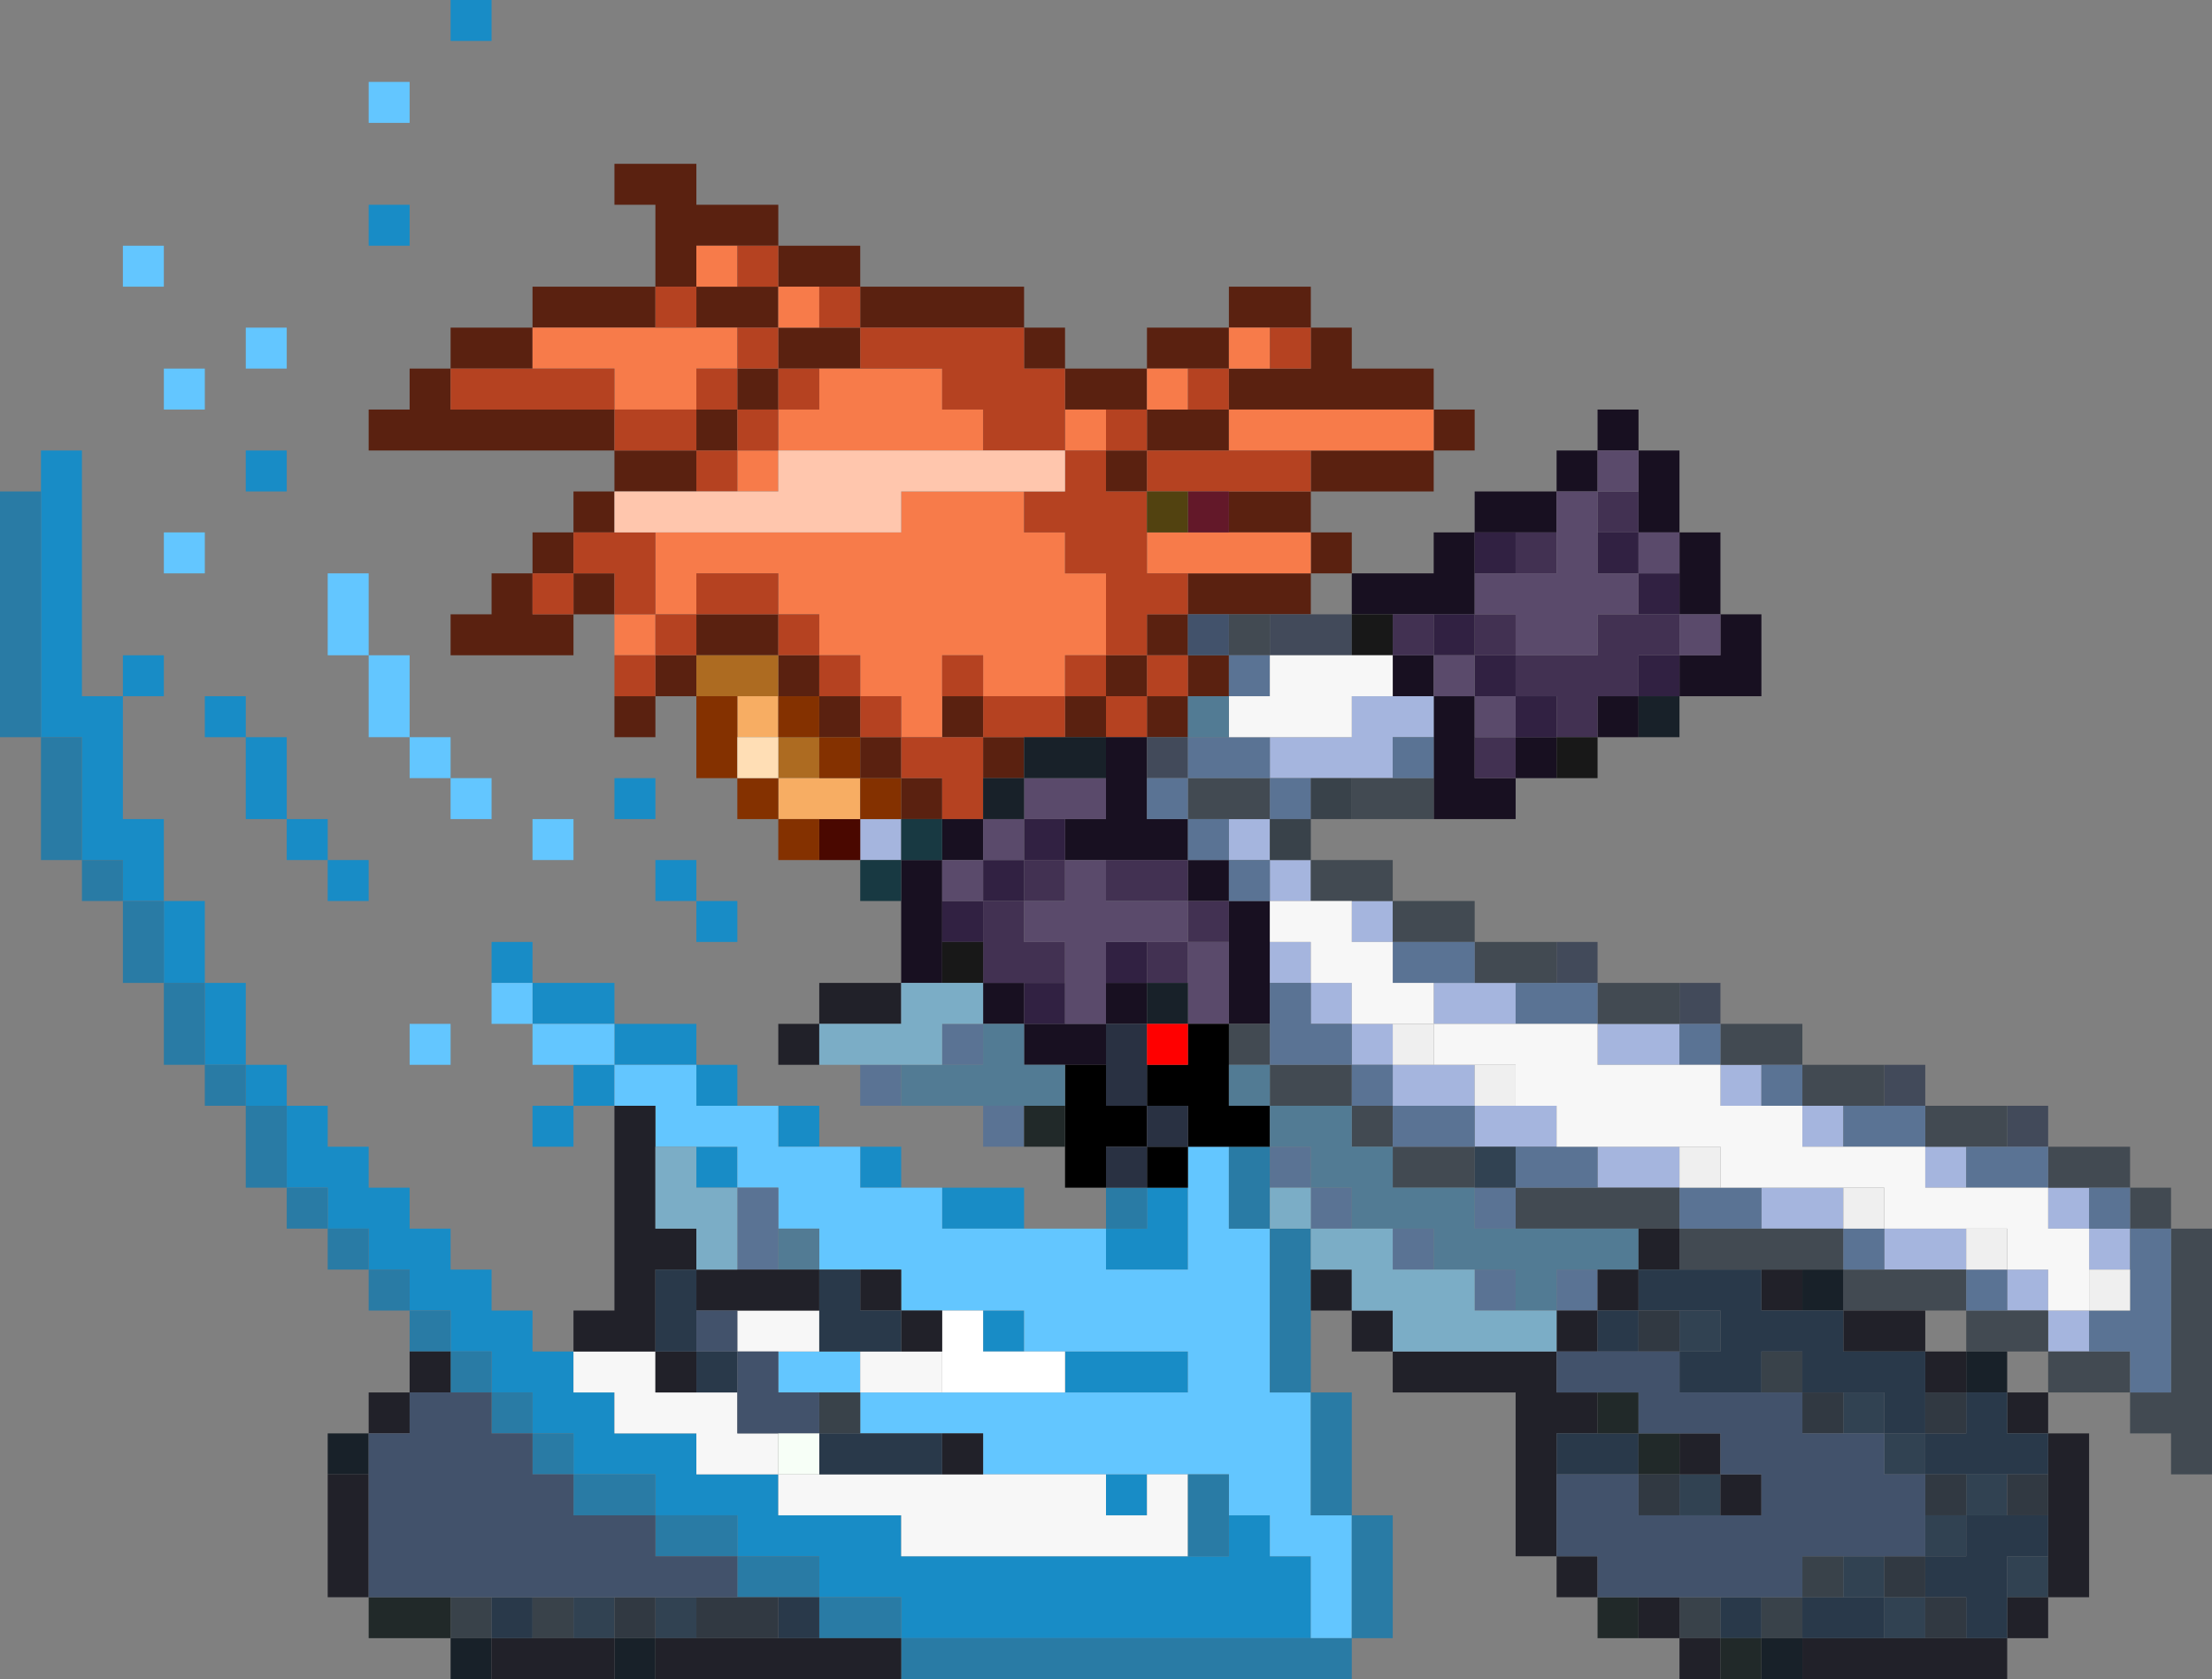 <?xml version="1.0" encoding="UTF-8" standalone="no"?>
<svg xmlns:xlink="http://www.w3.org/1999/xlink" height="41.0px" width="54.0px" xmlns="http://www.w3.org/2000/svg">
  <rect width="100%" height="100%" fill="#808080" stroke="none"/>
  <g transform="matrix(1.0, 0.0, 0.0, 1.0, 13.0, -1.0)">
    <path d="M-12.0 13.0 L-12.0 12.0 -11.0 12.0 -11.0 18.0 -10.0 18.0 -10.0 17.0 -9.0 17.0 -9.0 18.0 -10.0 18.0 -10.0 21.0 -9.0 21.0 -9.0 23.0 -8.0 23.0 -8.0 25.0 -7.0 25.0 -7.0 27.0 -6.0 27.0 -6.0 28.0 -5.0 28.0 -5.0 29.0 -4.0 29.0 -4.0 30.0 -3.0 30.0 -3.0 31.0 -2.0 31.0 -2.0 32.0 -1.0 32.0 -1.0 33.0 0.0 33.0 0.0 34.0 1.0 34.0 1.0 35.0 2.0 35.0 2.0 36.0 4.0 36.0 4.0 37.0 6.0 37.0 6.0 38.0 9.0 38.0 9.0 39.0 16.0 39.0 17.0 39.0 17.0 38.0 18.0 38.0 18.0 39.0 19.0 39.0 19.0 41.0 9.0 41.0 9.0 40.0 7.0 40.0 7.0 39.0 5.0 39.0 5.0 38.0 3.0 38.0 3.0 37.0 1.0 37.0 1.0 36.0 0.0 36.0 0.0 35.0 -1.0 35.0 -1.0 34.0 -2.0 34.0 -2.0 33.0 -3.0 33.0 -3.0 32.0 -4.0 32.0 -4.0 31.0 -5.0 31.0 -5.0 30.0 -6.0 30.0 -6.0 28.0 -7.0 28.0 -7.0 27.0 -8.0 27.0 -8.0 25.0 -9.0 25.0 -9.0 23.0 -10.0 23.0 -10.0 22.0 -11.0 22.0 -11.0 19.0 -12.0 19.0 -12.0 13.0 M2.0 28.0 L1.0 28.0 1.0 29.0 0.0 29.0 0.0 28.0 1.0 28.0 1.0 27.0 2.0 27.0 2.0 26.0 0.0 26.0 0.0 25.0 -1.0 25.0 -1.0 24.0 0.0 24.0 0.0 25.0 2.0 25.0 2.0 26.0 4.0 26.0 4.0 27.0 5.0 27.0 5.0 28.0 4.0 28.0 4.0 27.0 2.0 27.0 2.0 28.0 M6.0 28.0 L7.0 28.0 7.0 29.0 6.0 29.0 6.0 28.0 M8.0 29.0 L9.0 29.0 9.0 30.0 8.0 30.0 8.0 29.0 M10.0 30.0 L12.0 30.0 12.0 31.0 10.0 31.0 10.0 30.0 M3.0 21.0 L2.0 21.0 2.0 20.0 3.0 20.0 3.0 21.0 M4.0 23.0 L3.0 23.0 3.0 22.0 4.0 22.0 4.0 23.0 5.0 23.0 5.0 24.0 4.0 24.0 4.0 23.0 M16.0 30.0 L16.0 32.0 14.0 32.0 14.0 31.0 15.0 31.0 15.0 30.0 16.0 30.0 M12.0 34.0 L11.0 34.0 11.0 33.0 12.0 33.0 12.0 34.0 M13.0 35.0 L13.0 34.0 16.0 34.0 16.0 35.0 13.0 35.0 M14.0 37.0 L15.0 37.0 15.0 38.0 14.0 38.0 14.0 37.0 M5.0 30.0 L4.0 30.0 4.0 29.0 5.0 29.0 5.0 30.0 M-2.0 2.0 L-2.0 1.0 -1.0 1.0 -1.0 2.0 -2.0 2.0 M-3.0 6.0 L-3.0 7.0 -4.0 7.0 -4.0 6.0 -3.0 6.0 M-6.0 12.0 L-6.0 13.0 -7.0 13.0 -7.0 12.0 -6.0 12.0 M-7.0 18.0 L-7.0 19.0 -6.0 19.0 -6.0 21.0 -5.0 21.0 -5.0 22.0 -4.0 22.0 -4.0 23.0 -5.0 23.0 -5.0 22.0 -6.0 22.0 -6.0 21.0 -7.0 21.0 -7.0 19.0 -8.0 19.0 -8.0 18.0 -7.0 18.0" fill="#188cc6" fill-rule="evenodd" stroke="none"/>
    <path d="M4.0 18.0 L3.0 18.0 3.0 19.0 2.0 19.0 2.0 18.0 3.0 18.0 3.0 17.0 4.0 17.0 4.0 16.0 6.0 16.0 6.0 17.0 7.0 17.0 7.0 18.0 8.0 18.0 8.0 19.0 9.0 19.0 9.0 20.0 10.0 20.0 10.0 21.0 9.0 21.0 9.0 20.0 8.0 20.0 8.0 19.0 7.0 19.0 7.0 18.0 6.0 18.0 6.0 17.0 4.0 17.0 4.0 18.0 M2.0 16.0 L1.0 16.0 1.0 17.0 -2.0 17.0 -2.0 16.0 -1.0 16.0 -1.0 15.0 0.0 15.0 0.0 14.0 1.0 14.0 1.0 13.0 2.0 13.0 2.0 12.0 -4.0 12.0 -4.0 11.0 -3.0 11.0 -3.0 10.0 -2.0 10.0 -2.0 9.0 0.0 9.0 0.0 8.0 3.0 8.0 3.0 6.0 2.0 6.0 2.0 5.0 4.0 5.0 4.0 6.0 6.0 6.0 6.0 7.0 8.0 7.0 8.0 8.0 12.0 8.0 12.0 9.0 13.0 9.0 13.0 10.0 15.0 10.0 15.0 9.0 17.0 9.0 17.0 8.0 19.0 8.0 19.0 9.0 20.0 9.0 20.0 10.0 22.0 10.0 22.0 11.0 23.0 11.0 23.0 12.0 22.0 12.0 22.0 13.0 19.0 13.0 19.0 14.0 20.0 14.0 20.0 15.0 19.0 15.0 19.0 14.0 17.0 14.0 17.0 13.0 19.0 13.0 19.0 12.0 22.0 12.0 22.0 11.0 17.0 11.0 17.0 12.0 15.0 12.0 15.0 11.0 14.0 11.0 13.0 11.0 13.0 10.0 12.0 10.0 12.0 9.0 8.0 9.0 8.0 10.0 7.0 10.0 6.0 10.0 6.0 9.0 7.0 9.0 8.0 9.0 8.0 8.0 7.0 8.0 6.0 8.0 6.0 7.0 5.0 7.0 4.0 7.0 4.0 8.0 3.0 8.0 3.0 9.0 0.0 9.0 0.0 10.0 -2.0 10.0 -2.0 11.0 2.0 11.0 2.0 12.0 4.0 12.0 4.0 11.0 5.0 11.0 5.0 12.0 4.0 12.0 4.0 13.0 2.0 13.0 2.0 14.0 1.0 14.0 1.0 15.0 2.0 15.0 2.0 16.0 M14.0 12.0 L15.0 12.0 15.0 13.0 14.0 13.0 14.0 12.0 M16.0 10.0 L15.0 10.0 15.0 11.0 16.0 11.0 17.0 11.0 17.0 10.0 16.0 10.0 M18.0 9.0 L17.0 9.0 17.0 10.0 18.0 10.0 19.0 10.0 19.0 9.0 18.0 9.0 M4.0 9.0 L4.0 8.0 5.0 8.0 6.0 8.0 6.0 9.0 5.0 9.0 4.0 9.0 M5.0 11.0 L5.0 10.0 6.0 10.0 6.0 11.0 5.0 11.0 M10.0 19.0 L10.0 18.0 11.0 18.0 11.0 19.0 12.0 19.0 12.0 20.0 11.0 20.0 11.0 19.0 10.0 19.0 M0.0 15.0 L0.0 16.0 1.0 16.0 1.0 15.0 0.0 15.0 M16.0 18.0 L16.0 17.0 17.0 17.0 17.0 18.0 16.0 18.0 16.0 19.0 15.0 19.0 15.0 18.0 14.0 18.0 14.0 17.0 15.0 17.0 15.0 18.0 16.0 18.0 M16.0 16.0 L16.0 17.0 15.0 17.0 15.0 16.0 16.0 16.0 16.0 15.0 19.0 15.0 19.0 16.0 18.0 16.0 17.0 16.0 16.0 16.0 M13.0 19.0 L13.0 18.0 14.0 18.0 14.0 19.0 13.0 19.0" fill="#5a2110" fill-rule="evenodd" stroke="none"/>
    <path d="M2.0 17.0 L2.0 16.0 3.0 16.0 3.0 17.0 2.0 17.0 M17.0 12.0 L17.0 11.0 22.0 11.0 22.0 12.0 19.0 12.0 17.0 12.0 M17.0 14.0 L19.0 14.0 19.0 15.0 16.0 15.0 15.0 15.0 15.0 14.0 16.0 14.0 17.0 14.0 M8.0 10.0 L10.0 10.0 10.0 11.0 11.0 11.0 11.0 12.0 6.0 12.0 6.0 11.0 7.0 11.0 7.0 10.0 8.0 10.0 M13.0 12.0 L13.0 11.0 14.0 11.0 14.0 12.0 13.0 12.0 M15.0 11.0 L15.0 10.0 16.0 10.0 16.0 11.0 15.0 11.0 M17.0 10.0 L17.0 9.0 18.0 9.0 18.0 10.0 17.0 10.0 M4.0 8.0 L4.0 7.0 5.0 7.0 5.0 8.0 4.0 8.0 M6.0 8.0 L7.0 8.0 7.0 9.0 6.0 9.0 6.0 8.0 M3.0 9.0 L4.0 9.0 5.0 9.0 5.0 10.0 4.0 10.0 4.0 11.0 2.0 11.0 2.0 10.0 0.0 10.0 0.0 9.0 3.0 9.0 M5.0 13.0 L5.0 12.0 6.0 12.0 6.0 13.0 5.0 13.0 M3.0 14.0 L9.0 14.0 9.0 13.0 12.0 13.0 12.0 14.0 13.0 14.0 13.0 15.0 14.0 15.0 14.0 17.0 13.0 17.0 13.0 18.0 11.0 18.0 11.0 17.0 10.0 17.0 10.0 18.0 10.0 19.0 9.0 19.0 9.0 18.0 8.0 18.0 8.0 17.0 7.0 17.0 7.0 16.0 6.0 16.0 6.0 15.0 4.0 15.0 4.0 16.0 3.0 16.0 3.0 14.0" fill="#f77b4a" fill-rule="evenodd" stroke="none"/>
    <path d="M2.0 18.0 L2.0 17.0 3.0 17.0 3.0 16.0 2.0 16.0 2.0 15.0 1.0 15.0 1.0 14.0 2.0 14.0 3.0 14.0 3.0 16.0 4.0 16.0 4.0 15.0 6.0 15.0 6.0 16.0 7.0 16.0 7.0 17.0 8.0 17.0 8.0 18.0 9.0 18.0 9.0 19.0 10.0 19.0 11.0 19.0 11.0 20.0 11.0 21.0 10.0 21.0 10.0 20.0 9.0 20.0 9.0 19.0 8.0 19.0 8.0 18.0 7.0 18.0 7.0 17.0 6.0 17.0 6.0 16.0 4.0 16.0 4.0 17.0 3.0 17.0 3.0 18.0 2.0 18.0 M17.0 12.0 L19.0 12.0 19.0 13.0 17.0 13.0 16.0 13.0 15.0 13.0 15.0 14.0 15.0 15.0 16.0 15.0 16.0 16.0 15.0 16.0 15.0 17.0 16.0 17.0 16.0 18.0 15.0 18.0 15.0 17.0 14.0 17.0 14.0 18.0 15.0 18.0 15.0 19.0 14.0 19.0 14.0 18.0 13.0 18.0 13.0 19.0 12.0 19.0 11.0 19.0 11.0 18.0 10.0 18.0 10.0 17.0 11.0 17.0 11.0 18.0 13.0 18.0 13.0 17.0 14.0 17.0 14.0 15.0 13.0 15.0 13.0 14.0 12.0 14.0 12.0 13.0 13.0 13.0 13.0 12.0 11.0 12.0 11.0 11.0 10.0 11.0 10.0 10.0 8.0 10.0 8.0 9.0 12.0 9.0 12.0 10.0 13.0 10.0 13.0 11.0 13.0 12.0 14.0 12.0 14.0 11.0 15.0 11.0 15.0 12.0 17.0 12.0 M7.0 10.0 L7.0 11.0 6.0 11.0 6.0 12.0 5.0 12.0 5.0 13.0 4.0 13.0 4.0 12.0 2.0 12.0 2.0 11.0 4.0 11.0 4.0 12.0 5.0 12.0 5.0 11.0 4.0 11.0 4.0 10.0 5.0 10.0 5.0 9.0 6.0 9.0 6.0 10.0 7.0 10.0 M14.0 12.0 L14.0 13.0 15.0 13.0 15.0 12.0 14.0 12.0 M16.0 10.0 L17.0 10.0 17.0 11.0 16.0 11.0 16.0 10.0 M18.0 9.0 L19.0 9.0 19.0 10.0 18.0 10.0 18.0 9.0 M5.0 7.0 L6.0 7.0 6.0 8.0 5.0 8.0 5.0 7.0 M7.0 8.0 L8.0 8.0 8.0 9.0 7.0 9.0 7.0 8.0 M3.0 9.0 L3.0 8.0 4.0 8.0 4.0 9.0 3.0 9.0 M0.0 10.0 L2.0 10.0 2.0 11.0 -2.0 11.0 -2.0 10.0 0.0 10.0 M5.0 11.0 L6.0 11.0 6.0 10.0 5.0 10.0 5.0 11.0 M0.0 15.0 L1.0 15.0 1.0 16.0 0.0 16.0 0.0 15.0" fill="#b54221" fill-rule="evenodd" stroke="none"/>
    <path d="M17.0 13.0 L17.0 14.0 16.0 14.0 16.0 13.0 17.0 13.0" fill="#631829" fill-rule="evenodd" stroke="none"/>
    <path d="M16.0 13.0 L16.0 14.0 15.0 14.0 15.0 13.0 16.0 13.0" fill="#524210" fill-rule="evenodd" stroke="none"/>
    <path d="M1.0 27.0 L0.0 27.0 0.0 26.0 -1.0 26.0 -1.0 25.0 0.0 25.0 0.0 26.0 2.0 26.0 2.0 27.0 1.0 27.0 M5.0 28.0 L6.0 28.0 6.0 29.0 7.0 29.0 8.0 29.0 8.0 30.0 9.0 30.0 10.0 30.0 10.0 31.0 12.0 31.0 14.0 31.0 14.0 32.0 16.0 32.0 16.0 30.0 16.0 29.0 17.0 29.0 17.0 31.0 18.0 31.0 18.0 35.0 19.0 35.0 19.0 38.0 20.0 38.0 20.0 41.0 19.0 41.0 19.0 39.0 18.0 39.0 18.0 38.0 17.0 38.0 17.0 37.0 16.0 37.0 15.0 37.0 14.0 37.0 11.0 37.0 11.0 36.0 10.0 36.0 8.0 36.0 8.0 35.0 10.0 35.0 13.0 35.0 16.0 35.0 16.0 34.0 13.0 34.0 12.0 34.0 12.0 33.0 11.0 33.0 10.0 33.0 9.0 33.0 9.0 32.0 8.0 32.0 7.0 32.0 7.0 31.0 6.0 31.0 6.0 30.0 5.0 30.0 5.0 29.0 4.0 29.0 3.0 29.0 3.0 28.0 2.0 28.0 2.0 27.0 4.0 27.0 4.0 28.0 5.0 28.0 M1.0 21.0 L1.0 22.0 0.0 22.0 0.0 21.0 1.0 21.0 M6.0 34.0 L7.0 34.0 8.0 34.0 8.0 35.0 7.0 35.0 6.0 35.0 6.0 34.0 M-3.0 3.0 L-3.0 4.0 -4.0 4.0 -4.0 3.0 -3.0 3.0 M-6.0 9.0 L-6.0 10.0 -7.0 10.0 -7.0 9.0 -6.0 9.0 M-9.0 7.0 L-9.0 8.0 -10.0 8.0 -10.0 7.0 -9.0 7.0 M-9.0 11.0 L-9.0 10.0 -8.0 10.0 -8.0 11.0 -9.0 11.0 M-3.0 17.0 L-3.0 19.0 -2.0 19.0 -2.0 20.0 -1.0 20.0 -1.0 21.0 -2.0 21.0 -2.0 20.0 -3.0 20.0 -3.0 19.0 -4.0 19.0 -4.0 17.0 -5.0 17.0 -5.0 15.0 -4.0 15.0 -4.0 17.0 -3.0 17.0 M-8.0 15.0 L-9.0 15.0 -9.0 14.0 -8.0 14.0 -8.0 15.0 M-2.0 27.0 L-3.0 27.0 -3.0 26.0 -2.0 26.0 -2.0 27.0" fill="#63c6ff" fill-rule="evenodd" stroke="none"/>
    <path d="M9.0 25.0 L9.0 23.0 9.0 22.0 10.0 22.0 10.0 21.0 11.0 21.0 11.0 22.0 10.0 22.0 10.0 23.0 10.0 24.0 10.0 25.0 9.0 25.0 M20.0 15.0 L22.0 15.0 22.0 14.0 23.0 14.0 23.0 13.0 25.0 13.0 25.0 12.0 26.0 12.0 26.0 11.0 27.0 11.0 27.0 12.0 28.0 12.0 28.0 14.0 29.0 14.0 29.0 16.0 30.0 16.0 30.0 18.0 28.0 18.0 28.0 17.0 29.0 17.0 29.0 16.0 28.0 16.0 28.0 15.0 28.0 14.0 27.0 14.0 27.0 13.0 27.0 12.0 26.0 12.0 26.0 13.0 25.0 13.0 25.0 14.0 24.0 14.0 23.0 14.0 23.0 15.0 23.0 16.0 22.0 16.0 21.0 16.0 20.0 16.0 20.0 15.0 M27.0 19.0 L26.0 19.0 26.0 18.0 27.0 18.0 27.0 19.0 M25.0 20.0 L24.0 20.0 24.0 21.0 22.0 21.0 22.0 20.0 22.0 19.0 22.0 18.0 21.0 18.0 21.0 17.0 22.0 17.0 22.0 18.0 23.0 18.0 23.0 19.0 23.0 20.0 24.0 20.0 24.0 19.0 25.0 19.0 25.0 20.0 M14.0 19.0 L15.0 19.0 15.0 20.0 15.0 21.0 16.0 21.0 16.0 22.0 14.0 22.0 13.0 22.0 13.0 21.0 14.0 21.0 14.0 20.0 14.0 19.0 M16.0 22.0 L17.0 22.0 17.0 23.0 16.0 23.0 16.0 22.0 M11.0 25.0 L12.0 25.0 12.0 26.0 11.0 26.0 11.0 25.0 M13.0 26.0 L14.0 26.0 14.0 25.0 15.0 25.0 15.0 26.0 14.0 26.0 14.0 27.0 13.0 27.0 12.0 27.0 12.0 26.0 13.0 26.0 M17.0 24.0 L17.0 23.0 18.0 23.0 18.0 24.0 18.0 25.0 18.0 26.0 17.0 26.0 17.0 24.0" fill="#181021" fill-rule="evenodd" stroke="none"/>
    <path d="M22.0 16.0 L23.0 16.0 23.0 17.0 24.0 17.0 24.0 18.0 25.0 18.0 25.0 19.0 24.0 19.0 24.0 18.0 23.0 18.0 23.0 17.0 22.0 17.0 22.0 16.0 M23.0 15.0 L23.0 14.0 24.0 14.0 24.0 15.0 23.0 15.0 M28.0 15.0 L28.0 16.0 27.0 16.0 27.0 15.0 28.0 15.0 M28.0 17.0 L28.0 18.0 27.0 18.0 27.0 17.0 28.0 17.0 M27.0 14.0 L27.0 15.0 26.0 15.0 26.0 14.0 27.0 14.0 M10.0 24.0 L10.0 23.0 11.0 23.0 11.0 22.0 12.0 22.0 12.0 23.0 11.0 23.0 11.0 24.0 10.0 24.0 M13.0 21.0 L13.0 22.0 12.0 22.0 12.0 21.0 13.0 21.0 M12.0 25.0 L13.0 25.0 13.0 26.0 12.0 26.0 12.0 25.0 M14.0 25.0 L14.0 24.0 15.0 24.0 15.0 25.0 14.0 25.0" fill="#312142" fill-rule="evenodd" stroke="none"/>
    <path d="M21.0 16.0 L22.0 16.0 22.0 17.0 21.0 17.0 21.0 16.0 M24.0 14.0 L25.0 14.0 25.0 15.0 24.0 15.0 24.0 14.0 M27.0 13.0 L27.0 14.0 26.0 14.0 26.0 13.0 27.0 13.0 M28.0 17.0 L27.0 17.0 27.0 18.0 26.0 18.0 26.0 19.0 25.0 19.0 25.0 18.0 24.0 18.0 24.0 17.0 26.0 17.0 26.0 16.0 27.0 16.0 28.0 16.0 28.0 17.0 M23.0 19.0 L24.0 19.0 24.0 20.0 23.0 20.0 23.0 19.0 M24.0 17.0 L23.0 17.0 23.0 16.0 24.0 16.0 24.0 17.0 M14.0 22.0 L16.0 22.0 16.0 23.0 17.0 23.0 17.0 24.0 16.0 24.0 16.0 23.0 14.0 23.0 14.0 22.0 M11.0 23.0 L12.0 23.0 12.0 22.0 13.0 22.0 13.0 23.0 12.0 23.0 12.0 24.0 13.0 24.0 13.0 25.0 12.0 25.0 11.0 25.0 11.0 24.0 11.0 23.0 M15.0 24.0 L16.0 24.0 16.0 25.0 15.0 25.0 15.0 24.0" fill="#423152" fill-rule="evenodd" stroke="none"/>
    <path d="M37.0 30.0 L38.0 30.0 38.0 31.0 37.0 31.0 37.0 30.0 M38.0 34.0 L37.0 34.0 37.0 33.0 36.0 33.0 36.0 32.0 37.0 32.0 37.0 33.0 38.0 33.0 38.0 34.0 M21.0 18.0 L22.0 18.0 22.0 19.0 21.0 19.0 21.0 20.0 20.0 20.0 19.0 20.0 18.0 20.0 18.0 19.0 20.0 19.0 20.0 18.0 21.0 18.0 M21.0 23.0 L21.0 24.0 20.0 24.0 20.0 23.0 21.0 23.0 M23.0 25.0 L24.0 25.0 24.0 26.0 22.0 26.0 22.0 25.0 23.0 25.0 M8.0 21.0 L9.0 21.0 9.0 22.0 8.0 22.0 8.0 21.0 M17.0 22.0 L17.0 21.0 18.0 21.0 18.0 22.0 19.0 22.0 19.0 23.0 18.0 23.0 18.0 22.0 17.0 22.0 M18.0 24.0 L19.0 24.0 19.0 25.0 20.0 25.0 20.0 26.0 21.0 26.0 21.0 27.0 20.0 27.0 20.0 26.0 19.0 26.0 19.0 25.0 18.0 25.0 18.0 24.0 M21.0 28.0 L21.0 27.0 22.0 27.0 23.0 27.0 23.0 28.0 24.0 28.0 25.0 28.0 25.0 29.0 24.0 29.0 23.0 29.0 23.0 28.0 21.0 28.0 M35.0 29.0 L35.0 30.0 34.0 30.0 34.0 29.0 35.0 29.0 M32.0 28.0 L32.0 29.0 31.0 29.0 31.0 28.0 32.0 28.0 M30.0 27.0 L30.0 28.0 29.0 28.0 29.0 27.0 30.0 27.0 M33.0 31.0 L35.0 31.0 35.0 32.0 33.0 32.0 33.0 31.0 M38.0 32.0 L38.0 31.0 39.0 31.0 39.0 32.0 38.0 32.0 M32.0 30.0 L32.0 31.0 30.0 31.0 30.0 30.0 32.0 30.0 M28.0 26.0 L28.0 27.0 26.0 27.0 26.0 26.0 28.0 26.0 M26.0 30.0 L26.0 29.0 28.0 29.0 28.0 30.0 26.0 30.0" fill="#a5b5de" fill-rule="evenodd" stroke="none"/>
    <path d="M25.0 24.0 L26.0 24.0 26.0 25.0 25.0 25.0 25.0 24.0 M28.0 25.0 L29.0 25.0 29.0 26.0 28.0 26.0 28.0 25.0 M33.0 27.0 L34.0 27.0 34.0 28.0 33.0 28.0 33.0 27.0 M36.0 28.0 L37.0 28.0 37.0 29.0 36.0 29.0 36.0 28.0 M18.0 16.0 L19.0 16.0 20.0 16.0 20.0 17.0 18.0 17.0 18.0 16.0 M15.0 20.0 L15.0 19.0 16.0 19.0 16.0 20.0 15.0 20.0" fill="#424a5a" fill-rule="evenodd" stroke="none"/>
    <path d="M37.0 29.0 L39.0 29.0 39.0 30.0 40.0 30.0 40.0 31.0 41.0 31.0 41.0 37.0 40.0 37.0 40.0 36.0 39.0 36.0 39.0 35.0 37.0 35.0 37.0 34.0 38.0 34.0 39.0 34.0 39.0 35.0 40.0 35.0 40.0 31.0 39.0 31.0 39.0 30.0 38.0 30.0 37.0 30.0 37.0 29.0 M22.0 21.0 L20.0 21.0 20.0 20.0 21.0 20.0 22.0 20.0 22.0 21.0 M19.0 22.0 L21.0 22.0 21.0 23.0 23.0 23.0 23.0 24.0 25.0 24.0 25.0 25.0 24.0 25.0 23.0 25.0 23.0 24.0 21.0 24.0 21.0 23.0 20.0 23.0 19.0 23.0 19.0 22.0 M26.0 25.0 L28.0 25.0 28.0 26.0 26.0 26.0 26.0 25.0 M29.0 26.0 L31.0 26.0 31.0 27.0 33.0 27.0 33.0 28.0 32.0 28.0 31.0 28.0 31.0 27.0 30.0 27.0 29.0 27.0 29.0 26.0 M34.0 28.0 L36.0 28.0 36.0 29.0 35.0 29.0 34.0 29.0 34.0 28.0 M17.0 17.0 L17.0 16.0 18.0 16.0 18.0 17.0 17.0 17.0 M16.0 20.0 L18.0 20.0 18.0 21.0 17.0 21.0 16.0 21.0 16.0 20.0 M17.0 26.0 L18.0 26.0 18.0 27.0 20.0 27.0 20.0 28.0 18.0 28.0 18.0 27.0 17.0 27.0 17.0 26.0 M20.0 28.0 L21.0 28.0 21.0 29.0 20.0 29.0 20.0 28.0 M27.0 31.0 L24.0 31.0 24.0 30.0 26.0 30.0 28.0 30.0 28.0 31.0 30.0 31.0 32.0 31.0 32.0 32.0 33.0 32.0 35.0 32.0 35.0 33.0 36.0 33.0 37.0 33.0 37.0 34.0 36.0 34.0 35.0 34.0 35.0 33.0 34.0 33.0 32.0 33.0 32.0 32.0 31.0 32.0 30.0 32.0 28.0 32.0 28.0 31.0 27.0 31.0 M23.0 30.0 L21.0 30.0 21.0 29.0 23.0 29.0 23.0 30.0" fill="#424a52" fill-rule="evenodd" stroke="none"/>
    <path d="M23.0 16.0 L23.0 15.0 24.0 15.0 25.0 15.0 25.0 14.0 25.0 13.0 26.0 13.0 26.0 12.0 27.0 12.0 27.0 13.0 26.0 13.0 26.0 14.0 26.0 15.0 27.0 15.0 27.0 14.0 28.0 14.0 28.0 15.0 27.0 15.0 27.0 16.0 26.0 16.0 26.0 17.0 24.0 17.0 24.0 16.0 23.0 16.0 M28.0 16.0 L29.0 16.0 29.0 17.0 28.0 17.0 28.0 16.0 M22.0 18.0 L22.0 17.0 23.0 17.0 23.0 18.0 22.0 18.0 M23.0 18.0 L24.0 18.0 24.0 19.0 23.0 19.0 23.0 18.0 M10.0 22.0 L11.0 22.0 11.0 21.0 12.0 21.0 12.0 20.0 14.0 20.0 14.0 21.0 13.0 21.0 12.0 21.0 12.0 22.0 11.0 22.0 11.0 23.0 10.0 23.0 10.0 22.0 M13.0 22.0 L14.0 22.0 14.0 23.0 16.0 23.0 16.0 24.0 15.0 24.0 14.0 24.0 14.0 25.0 14.0 26.0 13.0 26.0 13.0 25.0 13.0 24.0 12.0 24.0 12.0 23.0 13.0 23.0 13.0 22.0 M16.0 24.0 L17.0 24.0 17.0 26.0 16.0 26.0 16.0 25.0 16.0 24.0" fill="#5a4a6b" fill-rule="evenodd" stroke="none"/>
    <path d="M26.0 19.0 L26.0 20.0 25.0 20.0 25.0 19.0 26.0 19.0 M20.0 16.0 L21.0 16.0 21.0 17.0 20.0 17.0 20.0 16.0 M11.0 24.0 L11.0 25.0 10.0 25.0 10.0 24.0 11.0 24.0" fill="#181818" fill-rule="evenodd" stroke="none"/>
    <path d="M12.0 29.0 L11.0 29.0 11.0 28.0 12.0 28.0 12.0 29.0 M9.0 28.0 L8.0 28.0 8.0 27.0 9.0 27.0 9.0 28.0 M37.0 29.0 L37.0 30.0 35.0 30.0 35.0 29.0 36.0 29.0 37.0 29.0 M38.0 30.0 L39.0 30.0 39.0 31.0 40.0 31.0 40.0 35.0 39.0 35.0 39.0 34.0 38.0 34.0 38.0 33.0 39.0 33.0 39.0 32.0 39.0 31.0 38.0 31.0 38.0 30.0 M22.0 19.0 L22.0 20.0 21.0 20.0 21.0 19.0 22.0 19.0 M21.0 24.0 L23.0 24.0 23.0 25.0 22.0 25.0 21.0 25.0 21.0 24.0 M24.0 25.0 L25.0 25.0 26.0 25.0 26.0 26.0 24.0 26.0 24.0 25.0 M17.0 18.0 L17.0 17.0 18.0 17.0 18.0 18.0 17.0 18.0 M16.0 19.0 L17.0 19.0 18.0 19.0 18.0 20.0 16.0 20.0 16.0 19.0 M16.0 22.0 L16.0 21.0 15.0 21.0 15.0 20.0 16.0 20.0 16.0 21.0 17.0 21.0 17.0 22.0 16.0 22.0 M19.0 20.0 L19.0 21.0 18.0 21.0 18.0 20.0 19.0 20.0 M17.0 23.0 L17.0 22.0 18.0 22.0 18.0 23.0 17.0 23.0 M18.0 26.0 L18.0 25.0 19.0 25.0 19.0 26.0 20.0 26.0 20.0 27.0 21.0 27.0 21.0 28.0 20.0 28.0 20.0 27.0 18.0 27.0 18.0 26.0 M18.0 29.0 L19.0 29.0 19.0 30.0 20.0 30.0 20.0 31.0 19.0 31.0 19.0 30.0 18.0 30.0 18.0 29.0 M21.0 31.0 L22.0 31.0 22.0 32.0 21.0 32.0 21.0 31.0 M23.0 32.0 L24.0 32.0 24.0 33.0 23.0 33.0 23.0 32.0 M25.0 33.0 L25.0 32.0 26.0 32.0 26.0 33.0 25.0 33.0 M24.0 31.0 L23.0 31.0 23.0 30.0 24.0 30.0 24.0 31.0 M11.0 26.0 L11.0 27.0 10.0 27.0 10.0 26.0 11.0 26.0 M5.0 32.0 L5.0 30.0 6.0 30.0 6.0 31.0 6.0 32.0 5.0 32.0 M32.0 29.0 L32.0 28.0 33.0 28.0 34.0 28.0 34.0 29.0 32.0 29.0 M30.0 27.0 L31.0 27.0 31.0 28.0 30.0 28.0 30.0 27.0 M35.0 32.0 L36.0 32.0 36.0 33.0 35.0 33.0 35.0 32.0 M33.0 31.0 L33.0 32.0 32.0 32.0 32.0 31.0 33.0 31.0 M30.0 31.0 L28.0 31.0 28.0 30.0 29.0 30.0 30.0 30.0 30.0 31.0 M28.0 27.0 L28.0 26.0 29.0 26.0 29.0 27.0 28.0 27.0 M26.0 29.0 L26.0 30.0 24.0 30.0 24.0 29.0 25.0 29.0 26.0 29.0 M21.0 29.0 L21.0 28.0 23.0 28.0 23.0 29.0 21.0 29.0" fill="#5a7394" fill-rule="evenodd" stroke="none"/>
    <path d="M21.0 17.0 L21.0 18.0 20.0 18.0 20.0 19.0 18.0 19.0 17.0 19.0 17.0 18.0 18.0 18.0 18.0 17.0 20.0 17.0 21.0 17.0 M19.0 23.0 L20.0 23.0 20.0 24.0 21.0 24.0 21.0 25.0 22.0 25.0 22.0 26.0 21.0 26.0 20.0 26.0 20.0 25.0 19.0 25.0 19.0 24.0 18.0 24.0 18.0 23.0 19.0 23.0 M22.0 27.0 L22.0 26.0 24.0 26.0 26.0 26.0 26.0 27.0 28.0 27.0 29.0 27.0 29.0 28.0 30.0 28.0 31.0 28.0 31.0 29.0 32.0 29.0 34.0 29.0 34.0 30.0 35.0 30.0 37.0 30.0 37.0 31.0 38.0 31.0 38.0 32.0 38.0 33.0 37.0 33.0 37.0 32.0 36.0 32.0 36.0 31.0 35.0 31.0 33.0 31.0 33.0 30.0 32.0 30.0 30.0 30.0 29.0 30.0 29.0 29.0 28.0 29.0 26.0 29.0 25.0 29.0 25.0 28.0 24.0 28.0 24.0 27.0 23.0 27.0 22.0 27.0 M10.0 34.0 L10.0 35.0 8.0 35.0 8.0 34.0 9.0 34.0 10.0 34.0 M11.0 37.0 L14.0 37.0 14.0 38.0 15.0 38.0 15.0 37.0 16.0 37.0 16.0 39.0 9.0 39.0 9.0 38.0 6.0 38.0 6.0 37.0 4.0 37.0 4.0 36.0 2.0 36.0 2.0 35.0 1.0 35.0 1.0 34.0 3.0 34.0 3.0 35.0 4.0 35.0 5.0 35.0 5.0 36.0 6.0 36.0 6.0 37.0 7.0 37.0 10.0 37.0 11.0 37.0 M5.0 34.0 L5.0 33.0 7.0 33.0 7.0 34.0 6.0 34.0 5.0 34.0" fill="#f7f7f7" fill-rule="evenodd" stroke="none"/>
    <path d="M8.0 22.0 L7.0 22.0 7.0 21.0 8.0 21.0 8.0 22.0" fill="#4a0800" fill-rule="evenodd" stroke="none"/>
    <path d="M9.0 23.0 L8.0 23.0 8.0 22.0 9.0 22.0 9.0 21.0 10.0 21.0 10.0 22.0 9.0 22.0 9.0 23.0" fill="#183942" fill-rule="evenodd" stroke="none"/>
    <path d="M20.0 21.0 L19.0 21.0 19.0 22.0 18.0 22.0 18.0 21.0 19.0 21.0 19.0 20.0 20.0 20.0 20.0 21.0 M-2.0 40.0 L-1.0 40.0 -1.0 41.0 -2.0 41.0 -2.0 40.0 M0.0 40.0 L1.0 40.0 1.0 41.0 0.0 41.0 0.0 40.0 M7.0 36.0 L7.0 35.0 8.0 35.0 8.0 36.0 7.0 36.0 M30.0 35.0 L30.0 34.0 31.0 34.0 31.0 35.0 30.0 35.0 M30.0 40.0 L31.0 40.0 31.0 39.0 32.0 39.0 32.0 40.0 31.0 40.0 31.0 41.0 30.0 41.0 30.0 40.0 M28.0 40.0 L29.0 40.0 29.0 41.0 28.0 41.0 28.0 40.0" fill="#39424a" fill-rule="evenodd" stroke="none"/>
    <path d="M37.0 39.0 L37.0 40.0 36.0 40.0 36.0 39.0 37.0 39.0 M34.0 41.0 L33.0 41.0 33.0 40.0 34.0 40.0 34.0 41.0 M1.0 40.0 L2.0 40.0 2.0 41.0 1.0 41.0 1.0 40.0 M3.0 40.0 L4.0 40.0 4.0 41.0 3.0 41.0 3.0 40.0 M34.0 36.0 L34.0 37.0 33.0 37.0 33.0 36.0 32.0 36.0 32.0 35.0 33.0 35.0 33.0 36.0 34.0 36.0 M35.0 37.0 L36.0 37.0 36.0 38.0 35.0 38.0 35.0 39.0 34.0 39.0 34.0 38.0 35.0 38.0 35.0 37.0 M28.0 33.0 L29.0 33.0 29.0 34.0 28.0 34.0 28.0 33.0 M24.0 29.0 L24.0 30.0 23.0 30.0 23.0 29.0 24.0 29.0 M29.0 38.0 L28.0 38.0 28.0 37.0 29.0 37.0 29.0 38.0 M32.0 39.0 L33.0 39.0 33.0 40.0 32.0 40.0 32.0 39.0" fill="#314252" fill-rule="evenodd" stroke="none"/>
    <path d="M31.0 42.0 L30.0 42.0 30.0 41.0 31.0 41.0 31.0 42.0 M3.0 42.0 L2.0 42.0 2.0 41.0 3.0 41.0 3.0 42.0 M-1.0 42.0 L-2.0 42.0 -2.0 41.0 -1.0 41.0 -1.0 42.0 M-5.0 37.0 L-5.0 36.0 -4.0 36.0 -4.0 37.0 -5.0 37.0 M28.0 18.0 L28.0 19.0 27.0 19.0 27.0 18.0 28.0 18.0 M11.0 21.0 L11.0 20.0 12.0 20.0 12.0 21.0 11.0 21.0 M13.0 19.0 L14.0 19.0 14.0 20.0 12.0 20.0 12.0 19.0 13.0 19.0 M16.0 25.0 L16.0 26.0 15.0 26.0 15.0 25.0 16.0 25.0 M36.0 34.0 L36.0 35.0 35.0 35.0 35.0 34.0 36.0 34.0 M32.0 33.0 L31.0 33.0 31.0 32.0 32.0 32.0 32.0 33.0" fill="#182129" fill-rule="evenodd" stroke="none"/>
    <path d="M6.0 12.0 L11.0 12.0 13.0 12.0 13.0 13.0 12.0 13.0 9.0 13.0 9.0 14.0 3.0 14.0 2.0 14.0 2.0 13.0 4.0 13.0 5.0 13.0 6.0 13.0 6.0 12.0" fill="#ffc6ad" fill-rule="evenodd" stroke="none"/>
    <path d="M19.0 33.0 L19.0 35.0 20.0 35.0 20.0 38.0 21.0 38.0 21.0 41.0 20.0 41.0 20.0 42.0 9.0 42.0 9.0 41.0 7.0 41.0 7.0 40.0 6.0 40.0 5.0 40.0 5.0 39.0 3.0 39.0 3.0 38.0 1.0 38.0 1.0 37.0 0.0 37.0 0.0 36.0 -1.0 36.0 -1.0 35.0 -2.0 35.0 -2.0 34.0 -3.0 34.0 -3.0 33.0 -4.0 33.0 -4.0 32.0 -5.0 32.0 -5.0 31.0 -6.0 31.0 -6.0 30.0 -7.0 30.0 -7.0 28.0 -8.0 28.0 -8.0 27.0 -9.0 27.0 -9.0 25.0 -10.0 25.0 -10.0 23.0 -11.0 23.0 -11.0 22.0 -12.0 22.0 -12.0 19.0 -13.0 19.0 -13.0 13.0 -12.0 13.0 -12.0 19.0 -11.0 19.0 -11.0 22.0 -10.0 22.0 -10.0 23.0 -9.0 23.0 -9.0 25.0 -8.0 25.0 -8.0 27.0 -7.0 27.0 -7.0 28.0 -6.0 28.0 -6.0 30.0 -5.0 30.0 -5.0 31.0 -4.0 31.0 -4.0 32.0 -3.0 32.0 -3.0 33.0 -2.0 33.0 -2.0 34.0 -1.0 34.0 -1.0 35.0 0.0 35.0 0.0 36.0 1.0 36.0 1.0 37.0 3.0 37.0 3.0 38.0 5.0 38.0 5.0 39.0 7.0 39.0 7.0 40.0 9.0 40.0 9.0 41.0 19.0 41.0 20.0 41.0 20.0 38.0 19.0 38.0 19.0 35.0 18.0 35.0 18.0 31.0 19.0 31.0 19.0 32.0 19.0 33.0 M14.0 31.0 L14.0 30.0 15.0 30.0 15.0 31.0 14.0 31.0 M18.0 29.0 L18.0 30.0 18.0 31.0 17.0 31.0 17.0 29.0 18.0 29.0 M16.0 37.0 L17.0 37.0 17.0 38.0 17.0 39.0 16.0 39.0 16.0 37.0" fill="#297ba5" fill-rule="evenodd" stroke="none"/>
    <path d="M11.0 33.0 L11.0 34.0 12.0 34.0 13.0 34.0 13.0 35.0 10.0 35.0 10.0 34.0 10.0 33.0 11.0 33.0" fill="#ffffff" fill-rule="evenodd" stroke="none"/>
    <path d="M4.0 18.0 L4.0 17.0 6.0 17.0 6.0 18.0 5.0 18.0 4.0 18.0 M6.0 20.0 L6.0 19.0 7.0 19.0 7.0 20.0 6.0 20.0" fill="#ad6b21" fill-rule="evenodd" stroke="none"/>
    <path d="M14.0 30.0 L13.0 30.0 13.0 29.0 13.0 28.0 13.0 27.0 14.0 27.0 14.0 28.0 15.0 28.0 15.0 27.0 16.0 27.0 16.0 26.0 17.0 26.0 17.0 27.0 17.0 28.0 18.0 28.0 18.0 29.0 17.0 29.0 16.0 29.0 16.0 30.0 15.0 30.0 15.0 29.0 14.0 29.0 14.0 30.0 M16.0 28.0 L15.0 28.0 15.0 29.0 16.0 29.0 16.0 28.0" fill="#000000" fill-rule="evenodd" stroke="none"/>
    <path d="M16.0 28.0 L16.0 29.0 15.0 29.0 15.0 28.0 16.0 28.0 M15.0 30.0 L14.0 30.0 14.0 29.0 15.0 29.0 15.0 30.0 M14.0 27.0 L14.0 26.0 15.0 26.0 15.0 27.0 15.0 28.0 14.0 28.0 14.0 27.0" fill="#293142" fill-rule="evenodd" stroke="none"/>
    <path d="M11.0 28.0 L9.0 28.0 9.0 27.0 10.0 27.0 11.0 27.0 11.0 26.0 12.0 26.0 12.0 27.0 13.0 27.0 13.0 28.0 12.0 28.0 11.0 28.0 M16.0 18.0 L17.0 18.0 17.0 19.0 16.0 19.0 16.0 18.0 M18.0 27.0 L18.0 28.0 20.0 28.0 20.0 29.0 21.0 29.0 21.0 30.0 23.0 30.0 23.0 31.0 24.0 31.0 27.0 31.0 27.0 32.0 26.0 32.0 25.0 32.0 25.0 33.0 24.0 33.0 24.0 32.0 23.0 32.0 22.0 32.0 22.0 31.0 21.0 31.0 20.0 31.0 20.0 30.0 19.0 30.0 19.0 29.0 18.0 29.0 18.0 28.0 17.0 28.0 17.0 27.0 18.0 27.0 M7.0 32.0 L6.0 32.0 6.0 31.0 7.0 31.0 7.0 32.0" fill="#527b94" fill-rule="evenodd" stroke="none"/>
    <path d="M5.0 18.0 L6.0 18.0 6.0 19.0 5.0 19.0 5.0 18.0 M7.0 20.0 L8.0 20.0 8.0 21.0 7.0 21.0 6.0 21.0 6.0 20.0 7.0 20.0" fill="#f7ad63" fill-rule="evenodd" stroke="none"/>
    <path d="M7.0 22.0 L6.0 22.0 6.0 21.0 5.0 21.0 5.0 20.0 4.0 20.0 4.0 18.0 5.0 18.0 5.0 19.0 5.0 20.0 6.0 20.0 6.0 21.0 7.0 21.0 7.0 22.0 M6.0 18.0 L7.0 18.0 7.0 19.0 8.0 19.0 8.0 20.0 9.0 20.0 9.0 21.0 8.0 21.0 8.0 20.0 7.0 20.0 7.0 19.0 6.0 19.0 6.0 18.0" fill="#843100" fill-rule="evenodd" stroke="none"/>
    <path d="M37.0 35.0 L37.0 36.0 38.0 36.0 38.0 40.0 37.0 40.0 37.0 41.0 36.0 41.0 36.0 42.0 31.0 42.0 31.0 41.0 33.0 41.0 34.0 41.0 35.0 41.0 36.0 41.0 36.0 40.0 37.0 40.0 37.0 39.0 37.0 38.0 37.0 37.0 37.0 36.0 36.0 36.0 36.0 35.0 37.0 35.0 M29.0 42.0 L28.0 42.0 28.0 41.0 27.0 41.0 27.0 40.0 28.0 40.0 28.0 41.0 29.0 41.0 29.0 42.0 M26.0 40.0 L25.0 40.0 25.0 39.0 24.0 39.0 24.0 35.0 21.0 35.0 21.0 34.0 20.0 34.0 20.0 33.0 19.0 33.0 19.0 32.0 20.0 32.0 20.0 33.0 21.0 33.0 21.0 34.0 25.0 34.0 25.0 33.0 26.0 33.0 26.0 32.0 27.0 32.0 27.0 31.0 28.0 31.0 28.0 32.0 27.0 32.0 27.0 33.0 26.0 33.0 26.0 34.0 25.0 34.0 25.0 35.0 26.0 35.0 26.0 36.0 25.0 36.0 25.0 37.0 25.0 39.0 26.0 39.0 26.0 40.0 M9.0 42.0 L3.0 42.0 3.0 41.0 4.0 41.0 6.0 41.0 7.0 41.0 9.0 41.0 9.0 42.0 M2.0 42.0 L-1.0 42.0 -1.0 41.0 0.0 41.0 1.0 41.0 2.0 41.0 2.0 42.0 M-4.0 40.0 L-5.0 40.0 -5.0 37.0 -4.0 37.0 -4.0 40.0 M-4.0 36.0 L-4.0 35.0 -3.0 35.0 -3.0 34.0 -2.0 34.0 -2.0 35.0 -3.0 35.0 -3.0 36.0 -4.0 36.0 M1.0 34.0 L1.0 33.0 2.0 33.0 2.0 28.0 3.0 28.0 3.0 29.0 3.0 31.0 4.0 31.0 4.0 32.0 5.0 32.0 6.0 32.0 7.0 32.0 7.0 33.0 5.0 33.0 4.0 33.0 4.0 32.0 3.0 32.0 3.0 34.0 4.0 34.0 4.0 35.0 3.0 35.0 3.0 34.0 1.0 34.0 M7.0 27.0 L6.0 27.0 6.0 26.0 7.0 26.0 7.0 25.0 9.0 25.0 9.0 26.0 7.0 26.0 7.0 27.0 M10.0 33.0 L10.0 34.0 9.0 34.0 9.0 33.0 8.0 33.0 8.0 32.0 9.0 32.0 9.0 33.0 10.0 33.0 M10.0 36.0 L11.0 36.0 11.0 37.0 10.0 37.0 10.0 36.0 M34.0 33.0 L34.0 34.0 35.0 34.0 35.0 35.0 34.0 35.0 34.0 34.0 32.0 34.0 32.0 33.0 34.0 33.0 M31.0 33.0 L30.0 33.0 30.0 32.0 31.0 32.0 31.0 33.0 M28.0 36.0 L29.0 36.0 29.0 37.0 30.0 37.0 30.0 38.0 29.0 38.0 29.0 37.0 28.0 37.0 28.0 36.0" fill="#212129" fill-rule="evenodd" stroke="none"/>
    <path d="M21.0 26.0 L22.0 26.0 22.0 27.0 21.0 27.0 21.0 26.0 M32.0 30.0 L33.0 30.0 33.0 31.0 32.0 31.0 32.0 30.0 M35.0 31.0 L36.0 31.0 36.0 32.0 35.0 32.0 35.0 31.0 M38.0 33.0 L38.0 32.0 39.0 32.0 39.0 33.0 38.0 33.0 M28.0 30.0 L28.0 29.0 29.0 29.0 29.0 30.0 28.0 30.0 M23.0 27.0 L24.0 27.0 24.0 28.0 23.0 28.0 23.0 27.0" fill="#efefef" fill-rule="evenodd" stroke="none"/>
    <path d="M8.0 27.0 L7.0 27.0 7.0 26.0 9.0 26.0 9.0 25.0 10.0 25.0 11.0 25.0 11.0 26.0 10.0 26.0 10.0 27.0 9.0 27.0 8.0 27.0 M20.0 31.0 L21.0 31.0 21.0 32.0 22.0 32.0 23.0 32.0 23.0 33.0 24.0 33.0 25.0 33.0 25.0 34.0 21.0 34.0 21.0 33.0 20.0 33.0 20.0 32.0 19.0 32.0 19.0 31.0 18.0 31.0 18.0 30.0 19.0 30.0 19.0 31.0 20.0 31.0 M4.0 29.0 L4.0 30.0 5.0 30.0 5.0 32.0 4.0 32.0 4.0 31.0 3.0 31.0 3.0 29.0 4.0 29.0" fill="#7badc6" fill-rule="evenodd" stroke="none"/>
    <path d="M36.0 35.0 L36.0 36.0 37.0 36.0 37.0 37.0 36.0 37.0 35.0 37.0 34.0 37.0 34.0 36.0 35.0 36.0 35.0 35.0 36.0 35.0 M37.0 38.0 L37.0 39.0 36.0 39.0 36.0 40.0 36.0 41.0 35.0 41.0 35.0 40.0 34.0 40.0 34.0 39.0 35.0 39.0 35.0 38.0 36.0 38.0 37.0 38.0 M33.0 41.0 L31.0 41.0 31.0 40.0 32.0 40.0 33.0 40.0 33.0 41.0 M4.0 33.0 L4.0 34.0 5.0 34.0 5.0 35.0 4.0 35.0 4.0 34.0 3.0 34.0 3.0 32.0 4.0 32.0 4.0 33.0 M7.0 34.0 L7.0 33.0 7.0 32.0 8.0 32.0 8.0 33.0 9.0 33.0 9.0 34.0 8.0 34.0 7.0 34.0 M-1.0 40.0 L0.0 40.0 0.0 41.0 -1.0 41.0 -1.0 40.0 M6.0 40.0 L7.0 40.0 7.0 41.0 6.0 41.0 6.0 40.0 M7.0 37.0 L7.0 36.0 8.0 36.0 10.0 36.0 10.0 37.0 7.0 37.0 M32.0 33.0 L32.0 34.0 34.0 34.0 34.0 35.0 34.0 36.0 33.0 36.0 33.0 35.0 32.0 35.0 31.0 35.0 31.0 34.0 30.0 34.0 30.0 35.0 28.0 35.0 28.0 34.0 29.0 34.0 29.0 33.0 28.0 33.0 27.0 33.0 27.0 32.0 28.0 32.0 30.0 32.0 30.0 33.0 31.0 33.0 32.0 33.0 M25.0 37.0 L25.0 36.0 26.0 36.0 27.0 36.0 27.0 37.0 25.0 37.0 M26.0 34.0 L26.0 33.0 27.0 33.0 27.0 34.0 26.0 34.0 M29.0 40.0 L30.0 40.0 30.0 41.0 29.0 41.0 29.0 40.0" fill="#29394a" fill-rule="evenodd" stroke="none"/>
    <path d="M30.0 42.0 L29.0 42.0 29.0 41.0 30.0 41.0 30.0 42.0 M27.0 41.0 L26.0 41.0 26.0 40.0 27.0 40.0 27.0 41.0 M-2.0 41.0 L-4.0 41.0 -4.0 40.0 -2.0 40.0 -2.0 41.0 M13.0 29.0 L12.0 29.0 12.0 28.0 13.0 28.0 13.0 29.0 M27.0 37.0 L27.0 36.0 26.0 36.0 26.0 35.0 27.0 35.0 27.0 36.0 28.0 36.0 28.0 37.0 27.0 37.0" fill="#212929" fill-rule="evenodd" stroke="none"/>
    <path d="M37.0 37.0 L37.0 38.0 36.0 38.0 36.0 37.0 37.0 37.0 M35.0 41.0 L34.0 41.0 34.0 40.0 33.0 40.0 33.0 39.0 34.0 39.0 34.0 40.0 35.0 40.0 35.0 41.0 M2.0 40.0 L3.0 40.0 3.0 41.0 2.0 41.0 2.0 40.0 M4.0 40.0 L5.0 40.0 6.0 40.0 6.0 41.0 4.0 41.0 4.0 40.0 M35.0 35.0 L35.0 36.0 34.0 36.0 34.0 35.0 35.0 35.0 M34.0 37.0 L35.0 37.0 35.0 38.0 34.0 38.0 34.0 37.0 M27.0 33.0 L28.0 33.0 28.0 34.0 27.0 34.0 27.0 33.0 M31.0 35.0 L32.0 35.0 32.0 36.0 31.0 36.0 31.0 35.0 M28.0 38.0 L27.0 38.0 27.0 37.0 28.0 37.0 28.0 38.0" fill="#313942" fill-rule="evenodd" stroke="none"/>
    <path d="M17.0 17.0 L16.0 17.0 16.0 16.0 17.0 16.0 17.0 17.0 M5.0 34.0 L4.0 34.0 4.0 33.0 5.0 33.0 5.0 34.0 6.0 34.0 6.0 35.0 7.0 35.0 7.0 36.0 6.0 36.0 5.0 36.0 5.0 35.0 5.0 34.0 M-2.0 35.0 L-1.0 35.0 -1.0 36.0 0.0 36.0 0.0 37.0 1.0 37.0 1.0 38.0 3.0 38.0 3.0 39.0 5.0 39.0 5.0 40.0 4.0 40.0 3.0 40.0 2.0 40.0 1.0 40.0 0.0 40.0 -1.0 40.0 -2.0 40.0 -4.0 40.0 -4.0 37.0 -4.0 36.0 -3.0 36.0 -3.0 35.0 -2.0 35.0 M28.0 34.0 L28.0 35.0 30.0 35.0 31.0 35.0 31.0 36.0 32.0 36.0 33.0 36.0 33.0 37.0 34.0 37.0 34.0 38.0 34.0 39.0 33.0 39.0 32.0 39.0 31.0 39.0 31.0 40.0 30.0 40.0 29.0 40.0 28.0 40.0 27.0 40.0 26.0 40.0 26.0 39.0 25.0 39.0 25.0 37.0 27.0 37.0 27.0 38.0 28.0 38.0 29.0 38.0 30.0 38.0 30.0 37.0 29.0 37.0 29.0 36.0 28.0 36.0 27.0 36.0 27.0 35.0 26.0 35.0 25.0 35.0 25.0 34.0 26.0 34.0 27.0 34.0 28.0 34.0" fill="#42526b" fill-rule="evenodd" stroke="none"/>
    <path d="M15.0 26.0 L16.0 26.0 16.0 27.0 15.0 27.0 15.0 26.0" fill="#ff0000" fill-rule="evenodd" stroke="none"/>
    <path d="M6.0 37.0 L6.0 36.0 7.0 36.0 7.0 37.0 6.0 37.0" fill="#f7fff7" fill-rule="evenodd" stroke="none"/>
    <path d="M6.0 20.0 L5.0 20.0 5.0 19.0 6.0 19.0 6.0 20.0" fill="#ffdeb5" fill-rule="evenodd" stroke="none"/>
  </g>
</svg>
